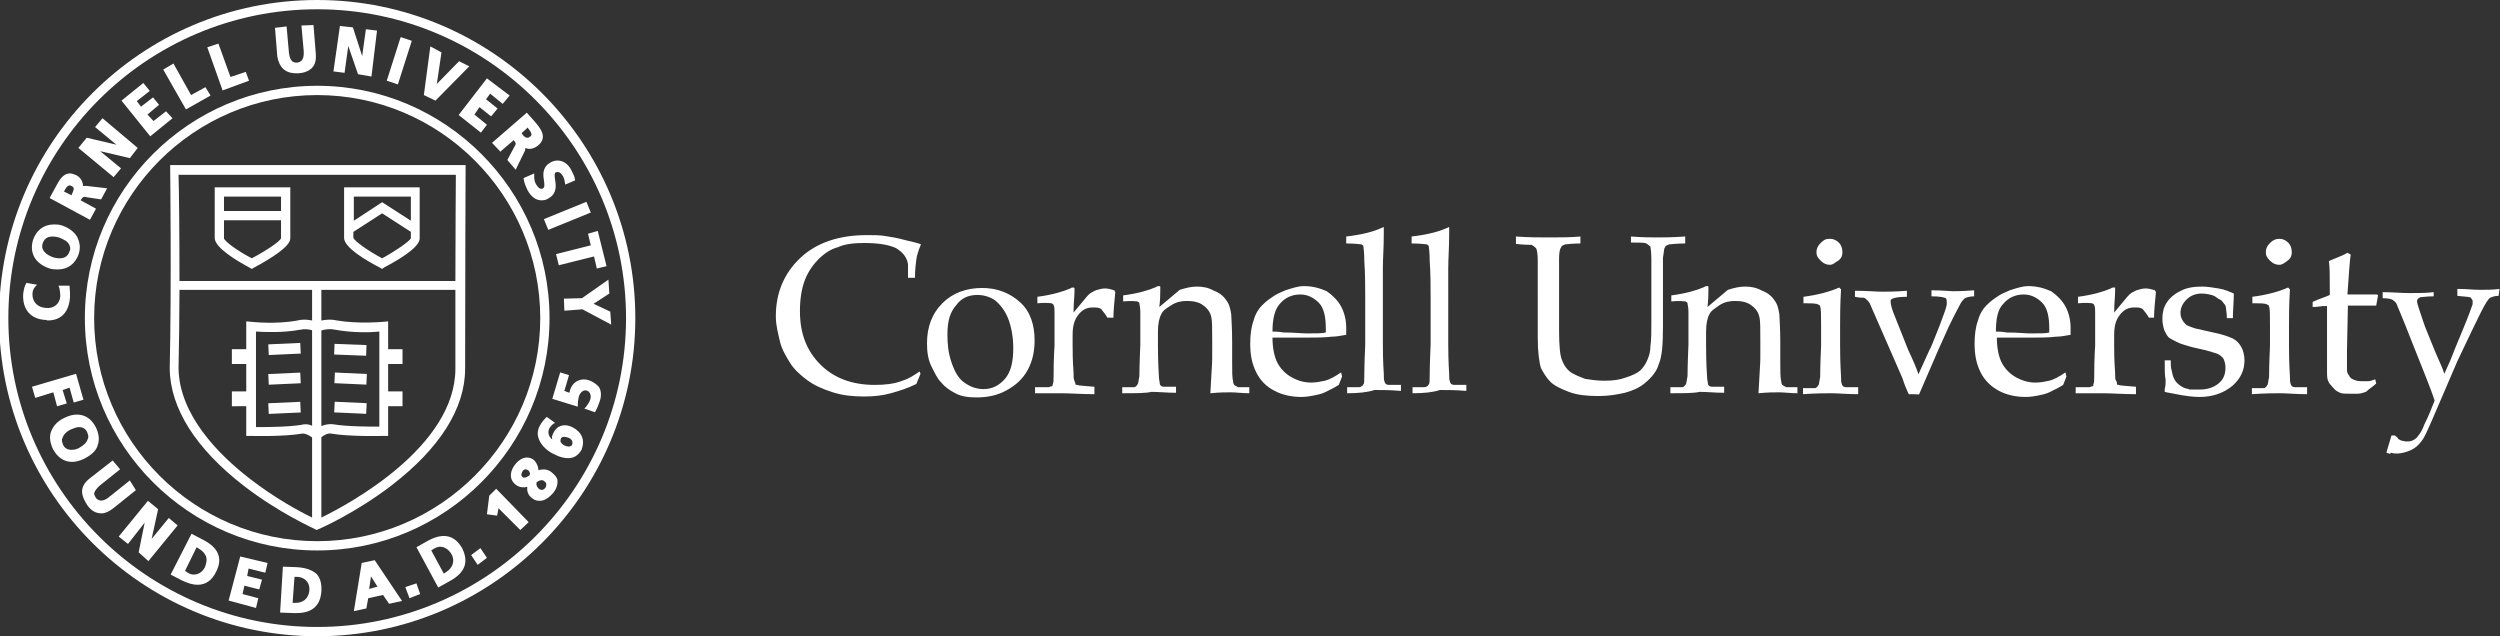 <svg xmlns="http://www.w3.org/2000/svg" xml:space="preserve" viewBox="0 0 539.1 137.2"><rect x="0" y="0" width="539.1" height="137.2" fill="#333333" stroke="none"/><path fill="#fff" d="m198.5 80.6-.9 2.2c-1.8.9-3.7 1.5-5.5 2s-3.7.7-5.7.7c-2.4 0-4.6-.2-6.8-.9s-4-1.5-5.5-2.6-2.9-2.4-3.7-3.7-1.8-2.9-2.2-4.6c-.4-1.8-.9-3.5-.9-5.5 0-5.1 1.8-9.3 5.3-12.6s8.4-4.9 14.3-4.9c1.5 0 2.9 0 4 .2 1.3.2 2.6.4 4.4.9q2.7.6 3.3.9c-.4.9-.7 1.8-.9 2.6-.2 1.3-.4 2.9-.4 4.6h-1.5V57c-.2-1.5-1.1-2.6-2.6-3.5-1.5-.7-3.7-1.1-6.8-1.1-2.2 0-4.2.2-5.7.9-1.5.4-2.9 1.3-4.2 2.6-1.1 1.1-2.2 2.6-2.9 4.4s-1.1 4-1.1 6.8c0 4.9 1.5 8.6 4.4 11.5s6.8 4.4 11.7 4.4c2.2 0 4.2-.2 6-.9 1.3-.4 2.4-1.1 3.7-2zm1.4-6.6c0-3.5 1.1-6.4 3.3-8.6s5.1-3.3 8.6-3.3c3.3 0 6 1.1 8.2 3.1s3.1 4.9 3.1 8.2c0 2.2-.4 4.4-1.5 6.4s-2.6 3.3-4.6 4.4-4.2 1.5-6.4 1.5c-1.8 0-3.3-.2-4.6-.9s-2.2-1.3-3.1-2.4c-.9-.9-1.3-2-1.8-2.9-1-1.8-1.2-3.6-1.2-5.5m4.4-1.8c0 2 .2 4 .9 6s1.5 3.5 2.9 4.4c1.3.9 2.6 1.3 4 1.3 1.8 0 3.3-.7 4.6-2.2s1.8-3.7 1.8-6.6c0-2.4-.4-4.6-1.1-6.4s-1.8-3.1-2.9-4c-1.1-.7-2.4-1.1-3.7-1.1-2 0-3.5.7-4.6 2.2-1.3 1.5-1.9 3.3-1.9 6.4m18.9 12.6v-1.3h2.9c.2 0 .4-.2.7-.2.2 0 .2-.2.2-.4.2-.4.2-.9.2-1.8 0-4.2.2-6.4.2-6.6v-6.9c0-.9 0-1.5-.2-1.8 0-.2-.2-.2-.4-.4-.2 0-1.3-.2-3.1 0V64c3.1-.4 5.5-1.1 7.1-1.8.2-.2.4-.2.7-.2 0 0 .2 0 .2.2v.8c0 .9-.2 2.4-.2 4.4.7-.9 1.3-1.5 2-2.4s1.1-1.3 1.3-1.5c.4-.4 1.1-.7 1.5-.9.7-.2 1.3-.4 2-.4s1.3.2 2 .4l.2.4c-.2 2.2-.4 4-.4 5.5h-1.3c-.4-.7-.9-1.3-1.3-1.8-.4-.4-1.1-.4-1.8-.4-1.3 0-2.2.4-3.1 1.5s-1.3 2.4-1.3 4.4v2.4c0 1.1 0 2.9.2 5.7 0 .9 0 1.5.2 1.8 0 .2.2.4.2.7 0 .2.2.2.4.2.4.2 1.8.2 3.7.4V85c-2.9 0-5.1-.2-7.1-.2zm18.8 0v-1.3h2.2c.4 0 .7 0 .7-.2.2 0 .2-.2.4-.4s.2-.9.4-1.8c0-.2 0-2.4.2-6.8v-7.1c0-.9-.2-1.5-.2-1.8 0-.2-.2-.2-.4-.4-.2 0-1.3-.2-3.1 0v-1.3c3.1-.4 5.5-1.1 7.1-1.8.2-.2.4-.2.7-.2.2 0 .2 0 .2.2v.8c0 .7 0 1.8-.2 3.5l4.4-3.7c1.3-.4 2.4-.7 3.7-.7s2.4.2 3.7.9c1.1.4 2 1.1 2.6 2 .7.9.9 1.8 1.1 3.1 0 .7.2 2.6.2 6V78c0 2 0 3.5.2 4.2 0 .4.2.9.4.9.2.2.4.2.7.4h2.4v1.3c-1.5 0-2.9-.2-4-.2-.9 0-2.4 0-4.4.2.2-4 .4-6.4.4-7.5v-4c0-2.4 0-4.2-.2-4.9-.2-1.1-.9-2-1.8-2.6-.9-.7-2.2-.9-3.5-.9-1.1 0-2.2.2-3.3.9s-1.8 1.1-2.2 2c-.4.7-.7 2-.7 3.7v2.9c0 4.2.2 6.4.2 6.6 0 .9.2 1.3.2 1.8 0 .2.2.2.2.4.2 0 .2.2.7.2h2.6v1.3c-2 0-3.7-.2-5.3-.2-1.2.3-3.4.3-6.3.3m47.4-3.6-.7 1.8c-1.1.7-2 1.1-2.4 1.3-.7.4-1.5.7-2.6.9-.9.2-2 .4-3.1.4-2 0-4-.4-5.7-1.3-1.8-.9-3.1-2.2-4-4s-1.3-3.7-1.3-6.2c0-1.8.2-3.5.7-4.9.4-1.5 1.1-2.6 1.8-3.3.4-.4 1.1-1.1 2.2-1.8.9-.7 2-1.1 2.9-1.5 1.3-.4 2.6-.9 4-.9 1.8 0 3.3.4 4.9 1.1 1.3.9 2.4 2 3.1 3.3s1.1 2.9 1.1 4.6v1.5c-1.1.2-2.2.4-3.1.4-1.8.2-3.3.2-5.1.2h-7.7c0 2.2.4 4.2 1.1 5.5s1.8 2.4 3.1 3.1 2.6 1.1 4.2 1.1c.9 0 2-.2 2.9-.4s2.2-.9 3.5-1.8zm-15-9.7c.4 0 1.3 0 2.4.2 2.4 0 4 .2 4.9.2 2.2 0 3.5 0 4.2-.2v-.9c0-2.4-.4-4.4-1.5-5.5s-2.4-1.8-4-1.8c-1.8 0-3.3.7-4.4 2-1.1 1.2-1.6 3.2-1.6 6m16.1 13.3v-1.3h2.2c.4 0 .7 0 .9-.2.2 0 .2-.2.4-.4s.2-.9.2-1.8c0-.2 0-2.4.2-6.8v-9.9c0-2.6 0-5.3-.2-8.2 0-2-.2-2.9-.2-3.1s-.2-.2-.4-.4c-.2 0-1.3-.2-3.3-.2V51c3.5-.4 6-1.1 7.5-1.8.2 0 .4-.2.4-.2h.2v1.5c0 2.9-.2 5.3-.2 7.3V74c0 4.2.2 6.4.2 6.6 0 .9 0 1.3.2 1.8 0 .2.2.2.2.4.2 0 .2.2.7.2h2.6v1.3c-2.2-.2-4-.2-5.7-.2-1.5.5-3.5.7-5.9.7m14.1 0v-1.3h2.2c.4 0 .7 0 .9-.2.2 0 .2-.2.4-.4s.2-.9.2-1.8c0-.2 0-2.4.2-6.8v-9.9c0-2.6 0-5.3-.2-8.2 0-2-.2-2.9-.2-3.1s-.2-.2-.4-.4c-.2 0-1.3-.2-3.3-.2V51c3.5-.4 6-1.1 7.5-1.8.2 0 .4-.2.4-.2h.2v1.5c0 2.9-.2 5.3-.2 7.3V74c0 4.2.2 6.4.2 6.6 0 .9 0 1.3.2 1.8 0 .2.2.2.2.4.2 0 .2.2.7.2h2.6v1.3c-2.2-.2-4-.2-5.7-.2-1.5.5-3.4.7-5.9.7m22.3-32.2V51c2.6.2 5.1.2 7.3.2s4.4 0 6.6-.2v1.5c-1.8 0-3.1.2-3.3.2-.4.2-.7.2-.9.7-.2.2-.4 1.1-.4 2.2v15.6c0 3.3.2 5.7.7 6.6.4 1.1 1.1 2 2 2.6.7.4 1.8.9 2.9 1.3 1.3.2 2.6.4 4.2.4 1.8 0 3.3-.2 4.6-.7 1.3-.4 2.4-.9 3.1-1.5.7-.7 1.1-1.3 1.5-2.2s.7-1.8.7-3.1c.2-1.3.2-3.1.2-5.1V55.8c0-1.5-.2-2.4-.2-2.6-.2-.2-.4-.4-.9-.7-.4-.2-1.5-.2-3.3-.2V51c2.6.2 4.4.2 5.7.2 1.1 0 3.1 0 6-.2v1.5c-2 0-3.1.2-3.5.2-.4.2-.7.2-.9.7-.2.2-.2 1.1-.4 2.2v14.7c0 4-.2 6.6-.9 8.2-.4 1.5-1.5 2.9-3.1 4.2-1.1.9-2.4 1.5-4.2 2-1.8.4-3.5.7-5.7.7-2.4 0-4.6-.2-6.4-.9s-3.1-1.3-4-2.2-1.5-2-2-2.9c-.4-1.3-.7-3.5-.7-6.6V56.1c0-1.5-.2-2.4-.4-2.6s-.4-.4-.9-.7c-.5 0-1.6 0-3.4-.2"/><path fill="#fff" d="M360.2 84.8v-1.3h2.2c.4 0 .7 0 .7-.2.2 0 .2-.2.4-.4s.2-.9.4-1.8c0-.2 0-2.4.2-6.8v-7.1c0-.9-.2-1.5-.2-1.8 0-.2-.2-.2-.4-.4-.2 0-1.3-.2-3.1 0v-1.3c3.1-.4 5.5-1.1 7.1-1.8.2-.2.4-.2.7-.2.2 0 .2 0 .2.2v.8c0 .7 0 1.8-.2 3.5l4.4-3.7c1.3-.4 2.4-.7 3.7-.7s2.4.2 3.7.9c1.1.4 2 1.1 2.6 2 .7.9.9 1.8 1.1 3.1 0 .7.2 2.6.2 6V78c0 2 0 3.5.2 4.2 0 .4.2.9.4.9.2.2.4.2.7.4h2.4v1.3c-1.5 0-2.9-.2-4-.2-.9 0-2.4 0-4.4.2.2-4 .4-6.4.4-7.5v-4c0-2.4 0-4.2-.2-4.9-.2-1.1-.9-2-1.8-2.6-.9-.7-2.2-.9-3.5-.9-1.1 0-2.2.2-3.3.9-.9.7-1.8 1.1-2.2 2-.4.7-.7 2-.7 3.7v2.9c0 4.2.2 6.4.2 6.6 0 .9.2 1.3.2 1.8 0 .2.2.2.2.4.2 0 .2.2.7.2h2.6v1.3c-2 0-3.7-.2-5.3-.2-1.2.3-3.4.3-6.3.3m28.7-19.4V64c3.1-.4 5.7-1.1 7.7-2l.4.4c-.2 3.3-.2 6-.2 7.7v4.4c0 4.2.2 6.4.2 6.6 0 .9 0 1.3.2 1.8 0 .2.2.2.2.4.2 0 .2.2.7.2h2.6V85c-2.4 0-4.4-.2-5.7-.2s-3.3 0-6.2.2v-1.3h2.2c.4 0 .7 0 .7-.2.2 0 .2-.2.4-.4s.2-.9.4-1.8c0-.2 0-2.4.2-6.8v-4.2c0-2.4 0-3.7-.2-4.2 0-.2-.2-.4-.4-.4-.3-.3-1.4-.3-3.2-.3m5.7-13.9c.7 0 1.3.2 2 .9.4.4.7 1.1.7 2 0 .7-.2 1.3-.9 1.8-.7.4-1.1.9-1.8.9s-1.3-.2-2-.9-.9-1.1-.9-1.8.2-1.3.9-2 1.1-.9 2-.9m17 33.5c-.7-1.5-1.1-2.6-1.3-3.3l-2-4.6-4.9-11.2c-.2-.7-.7-1.1-.9-1.3s-.4-.4-.7-.4c-.2 0-.9 0-1.8-.2v-1.3c2.6 0 4.6.2 5.7.2 1.3 0 3.1 0 5.5-.2V64c-1.8 0-2.6.2-3.1.4s-.4.4-.4.7c0 .4.2 1.5.9 3.1l2.9 7.3.7 1.5c.9 2 1.3 3.1 1.5 3.7l2.4-5.3c.2-.2.9-2 2.2-5.3.7-2 1.3-3.3 1.5-4.4V65c0-.2 0-.4-.2-.7-.4-.2-1.3-.4-3.1-.4v-1.3c2.4 0 4 .2 4.6.2.7 0 2 0 4.6-.2v1.3c-.9 0-1.5.2-2 .4-.2.2-.7.7-.9 1.1s-1.1 2-2.6 5.1l-2.2 4.9c-.4.9-1.8 4.2-4.2 9.7.2-.1-2.2-.1-2.2-.1m34-3.8-.7 1.8c-1.1.7-2 1.1-2.4 1.3-.7.4-1.5.7-2.6.9-.9.2-2 .4-3.1.4-2 0-4-.4-5.7-1.3s-3.1-2.2-4-4-1.3-3.7-1.3-6.2c0-1.8.2-3.5.7-4.9.4-1.5 1.1-2.6 1.8-3.3.4-.4 1.1-1.1 2.2-1.8.9-.7 2-1.1 2.9-1.5 1.3-.4 2.6-.9 4-.9 1.8 0 3.3.4 4.9 1.1 1.3.9 2.4 2 3.1 3.3s1.1 2.9 1.1 4.6v1.5c-1.1.2-2.2.4-3.1.4-1.8.2-3.3.2-5.1.2h-7.7c0 2.2.4 4.2 1.1 5.5s1.8 2.4 3.1 3.1 2.6 1.1 4.2 1.1c.9 0 2-.2 2.9-.4s2.2-.9 3.5-1.8zm-15.2-9.7c.4 0 1.3 0 2.4.2 2.4 0 4 .2 4.9.2 2.2 0 3.5 0 4.2-.2v-.9c0-2.4-.4-4.4-1.5-5.5s-2.4-1.8-4-1.8c-1.8 0-3.3.7-4.4 2-1.2 1.2-1.6 3.2-1.6 6m17.2 13.3v-1.3h2.9c.3 0 .4-.2.7-.2s.2-.2.2-.4c.2-.4.2-.9.2-1.8 0-4.2.2-6.4.2-6.6v-6.9c0-.9 0-1.5-.2-1.8 0-.2-.2-.2-.4-.4-.2 0-1.3-.2-3.1 0V64c3.1-.4 5.5-1.1 7.1-1.8.2-.2.4-.2.7-.2s.2 0 .2.2v.8c0 .9-.2 2.4-.2 4.4.7-.9 1.3-1.5 2-2.4s1.1-1.3 1.3-1.5c.4-.4 1.1-.7 1.5-.9.7-.2 1.3-.4 2-.4s1.3.2 2 .4l.2.4c-.2 2.2-.4 4-.4 5.5h-1.1c-.4-.7-.9-1.3-1.3-1.8-.4-.4-1.1-.4-1.8-.4-1.3 0-2.2.4-3.1 1.5s-1.3 2.4-1.3 4.4v2.4c0 1.1 0 2.9.2 5.7 0 .9 0 1.5.2 1.8.2.2.2.4.2.7 0 .2.2.2.4.2.4.2 1.8.2 3.7.4V85c-2.9 0-5.1-.2-7.1-.2zm19.2-7.1h1.3c0 .9 0 1.5.2 2.2s.2 1.1.4 1.5.4.9.9 1.3c.4.4.9.7 1.3.9s.9.2 1.3.4h2.2c1.5 0 2.9-.4 4-1.3s1.5-2 1.5-3.5c0-.7-.2-1.3-.4-1.8-.2-.4-.9-.9-1.3-1.1-.7-.2-2-.7-4-1.1s-3.3-.9-4-1.1c-.9-.4-1.5-.7-2.2-1.1s-.9-1.1-1.3-1.8c-.2-.7-.4-1.5-.4-2.4 0-1.3.2-2.4.9-3.5s1.8-2 3.1-2.6c1.3-.7 2.9-.9 4.6-.9 1.1 0 2.2.2 3.5.4s2.4.7 3.3 1.1c0 1.8-.2 3.5-.2 5.3h-1.3c0-1.1-.2-2-.2-2.2 0-.4-.2-.7-.4-.9s-.4-.7-.9-.9-.9-.7-1.5-.9c-.7-.2-1.5-.4-2.4-.4-1.3 0-2.4.4-3.3 1.3s-1.3 1.8-1.3 2.9c0 .7.2 1.1.4 1.5s.7.9.9 1.1c.4.2.9.4 1.8.7l4 .9c2 .4 3.3.9 4.2 1.3.7.4 1.3.9 1.8 1.8.4.7.7 1.8.7 2.9 0 2.2-.9 4-2.6 5.5-1.8 1.5-4.2 2.4-7.1 2.4-1.3 0-3.1-.2-5.5-.7-1.3-.2-2-.4-2-.4v-.6c.2-.7.2-1.3.2-2-.2-.7-.2-2.2-.2-4.2m18.9-12.3V64c3.1-.4 5.7-1.1 7.7-2l.4.4c-.2 3.3-.2 6-.2 7.7v4.4c0 4.2.2 6.4.2 6.6 0 .9 0 1.3.2 1.8 0 .2.2.2.2.4.2 0 .2.2.7.2h2.6V85c-2.4 0-4.4-.2-5.7-.2s-3.3 0-6.2.2v-1.3h2.2c.4 0 .7 0 .7-.2.2 0 .2-.2.4-.4s.2-.9.4-1.8c0-.2 0-2.4.2-6.8v-4.2c0-2.4 0-3.7-.2-4.2 0-.2-.2-.4-.4-.4-.3-.3-1.2-.3-3.2-.3m5.8-13.9c.7 0 1.3.2 2 .9.4.4.7 1.1.7 2 0 .7-.2 1.3-.9 1.8s-1.1.9-1.8.9-1.3-.2-2-.9-.9-1.1-.9-1.8.2-1.3.9-2 1.3-.9 2-.9m7.2 14.7v-1.1c1.5-.7 2.9-1.1 3.7-1.5 0-3.7 0-6.2-.2-7.3 1.5-.7 2.9-1.1 4-1.8l.7.4c-.2 1.3-.4 4.2-.7 8.6h6.4l.2.2-.4 2.2h-6.1l-.2 9.7v4.2c0 .5.2.9.4 1.1.2.4.4.7.9.9.4.2.9.4 1.8.4h1.5c.4 0 .9-.2 1.5-.4l.2.9c-.7.7-1.5 1.1-2.2 1.8-.7.2-1.1.4-1.8.4h-1.8c-.9 0-1.5 0-2-.2-.4-.2-.9-.4-1.3-.9s-.7-.7-1.1-1.3c-.4-.7-.4-1.3-.4-2.4V66h-.9c-.2 0-1.1.2-2.2.2m15.9 31.4 1.1-3.7h.7c.2.2.7.4.7.7.2.2.4.2.7.4.2 0 .7.2 1.1.2s.9 0 1.3-.2.9-.4 1.3-1.1c.4-.4.9-1.3 1.3-2.4.9-1.8 1.5-3.3 2.2-5.1-.4-1.3-1.1-3.1-1.8-4.9l-3.7-9.3c-1.1-2.9-2-4.9-2.6-6.4-.2-.7-.7-.9-.9-1.1s-1.1-.4-2.2-.4V63c2 0 4 .2 5.7.2s3.7 0 5.3-.2v.9c-1.5 0-2.6.2-2.9.2-.4.2-.7.4-.7.9 0 .2.2.9.4 1.5.7 2 1.1 3.5 1.8 5.1l1.5 3.7c.9 2.2 1.8 4 2.2 5.3l1.3-2.9c.4-1.1 1.3-3.3 2.6-6.4s2-5.1 2.2-5.7v-.7c0-.2-.2-.4-.4-.7-.2-.2-1.1-.2-2.9-.4v-1.5c1.8 0 3.5.2 4.9.2 1.3 0 2.9 0 4.2-.2l-.2 1.5c-.9 0-1.3.2-1.8.4-.4.2-1.1 1.3-2 3.1s-2.6 5.3-5.1 10.6l-5.5 12.8c-.9 2-1.5 3.5-2.2 4.4s-1.3 1.5-2.4 2c-.9.4-2 .7-2.9.7-.4 0-.9 0-1.3-.2-.1.4-.5.2-1 0"/><path fill="#fff" d="M10.3 69.1c2.9 0 4.6-1.8 4.8-5.1 0-.6 0-1.4-.1-2.2v-.2h-2.4l.2.5c.1.4.2 1.1.2 1.8-.1 1.6-1.4 2.7-3.1 2.5-1.8-.1-2.9-1.3-2.9-2.9 0-.6.1-1.1.6-1.7l.4-.4-2.3-.4-.1.2c-.4.7-.5 1.5-.6 2.2-.2 3.3 1.6 5.5 5 5.6.1.1.2.1.3.1m.4-11.2c.7.2 1.3.2 1.8.2 2.2 0 3.8-1.3 4.5-3.4.4-1.4.2-2.5-.4-3.7q-1.05-1.65-3.3-2.4c-.6-.2-1.3-.2-1.7-.2-2.2 0-3.8 1.3-4.5 3.4-.8 2.9.6 5.1 3.6 6.1m-1.5-5.4c.4-1.3 1.4-1.5 2.2-1.5.4 0 .8.1 1.3.2 1 .4 1.8.8 2.2 1.5.2.5.4.9.1 1.5-.4 1.3-1.4 1.5-2.2 1.5-.5 0-.8-.1-1.3-.2-1.4-.5-2.8-1.5-2.3-3M20.7 45l-3.3-1.8.1-.2c.4-.6.6-.6 1-.5l3.3.5 1.3-2.4-4.4-.5h-.8c0-.9-.5-1.8-1.4-2.3-.5-.2-.9-.4-1.4-.4-1.6 0-2.4 1.6-3.2 3.1l-1.2 2.2 8.7 4.7zm-5.2-3.1-.1.2-1.6-.8.1-.2c.4-.7.8-1.4 1.5-1 .2.1.4.2.5.5 0 .4-.2.9-.4 1.3m10.6-5.6-4.5-3.7 6.4 1.5 1.7-2.2-7.6-6.4-1.6 1.9 4.6 3.8-6.4-1.5-1.8 2.2 7.6 6.3zm11.1-10.8L35.8 24l-2.7 2.1-1.3-1.4 2.5-2.1L33 21l-2.6 2-.9-1.2 2.8-2.2-1.4-1.7-4.7 3.8 6.2 7.7zm8.2-4.9-1.1-1.8-3.1 1.7-3.8-6.8-2.2 1.3 4.9 8.6zm8.3-3.2-.7-1.9-3.3 1.1-2.6-7.2-2.4.8 3.3 9.3zm10.1-1.6h.6c1.4-.1 2.4-.6 3-1.3s.8-1.7.7-2.9l-.5-6.2-2.6.1.5 5.6c.1 1.9-.7 2.3-1.4 2.4h-.2c-.6 0-1.4-.2-1.6-2.2l-.5-5.6-2.5.3.5 6.2c.4 2.3 1.7 3.6 4 3.6m11.3-5.9 2.1 6.1 2.9.5 1.2-9.9-2.4-.3-.8 5.8-2-6.2-2.8-.3-1.4 9.8 2.4.3zm13.7-1.1L86.4 8l-3 9.4 2.4.8zm12.4 5.5L99 13.2l-4.8 4.9 1-6.8-2.4-1.3-1.4 10.5 2.5 1.2zm2.5 14.3 1.3-1.7-2.7-2.2 1.1-1.6 2.5 2 1.4-1.7-2.5-2 .9-1.2 2.7 2.2 1.5-1.8-4.9-3.7-6.1 7.9zm4.2 4.1 2.9-2.5.1.2c.4.5.4.6.1 1.1l-1.6 3 1.8 2.1 1.9-3.9c.1-.1.2-.5.2-.8.8.4 1.8.2 2.7-.5 2.2-1.8.5-3.8-.8-5.3l-1.6-1.8-7.5 6.5zm5.9-5.2.1.2c.4.5.7.9.7 1.3 0 .2-.1.4-.4.5-.1.2-.4.2-.5.2-.5 0-.9-.5-1.1-.8l-.1-.2zm3.3 13.1c-.5.4-1.1-.2-1.4-.7-.4-.6-.5-1.1-.5-1.9v-.6l-2.3 1 .1.6c.2.8.4 1.3.8 2.1q1.2 2.1 3 2.1c.6 0 1-.1 1.6-.5 1.7-1 1.5-2.7 1.3-3.9-.1-.8-.2-1.4.1-1.6.2-.1.4-.1.5-.1.5 0 .8.5.9.6.4.5.5 1 .6 1.6l.1.5 2.1-.9v-.2c-.1-.7-.5-1.4-.9-2.2-1-1.8-2.9-2.4-4.5-1.4-1.7 1-1.5 2.7-1.3 3.8.1.9.2 1.5-.2 1.7m.186 6.655 9.166-3.74.944 2.315-9.166 3.74zM127.4 52.9l-7.5 1.9.6 2.4 7.6-1.9.6 2.6 2.1-.5-1.9-7.6-2.1.6zm-5.8 11.5.1 2.6 3.9-.3 6.2 3.3-.2-2.8-3.6-1.7 3.4-2.2-.2-3-5.7 4zM12.3 87.6l2.1-.6-.9-2.9 1.5-.5.9 3.2 2.1-.6-1.6-5.6-9.5 2.8.7 2.4 3.9-1.2zm8.8 8.3c.4-1.1.2-2.4-.4-3.7-.9-1.8-2.3-2.8-4.1-2.8-.8 0-1.7.2-2.7.7-1.5.7-2.4 1.7-2.9 3-.4 1.1-.2 2.4.4 3.7.9 1.7 2.3 2.8 4.1 2.8.8 0 1.7-.2 2.7-.7 1.5-.8 2.6-1.7 2.9-3m-3.9.6c-.6.4-1.2.5-1.8.5-.9 0-1.5-.4-1.8-1.1-.2-.6-.4-1-.1-1.5.2-.7.9-1.4 1.8-1.8.6-.2 1.1-.5 1.7-.5.9 0 1.5.4 1.8 1.1.2.6.4 1 .1 1.5-.2.7-.8 1.3-1.7 1.8m10.8 7.1-4.5 3.6c-1.1.9-2.1 1-2.8.2-.2-.4-.4-.7-.4-1 .1-.5.5-1 1.1-1.6l4.5-3.6-1.6-1.9-5 3.9c-1 .8-1.6 1.7-1.6 2.8 0 .9.4 1.8 1.1 2.9.9 1.3 1.9 1.8 3.1 1.8.8 0 1.6-.4 2.4-1l5-4zm8.4 8.1-3.7 4.5 1.4-6.4-2.2-1.8-6.3 7.7 2 1.6 3.6-4.6-1.3 6.4L32 121l6.3-7.7zm7.4 4.7-2.5-1.3-4.5 8.8 2.5 1.3c1.3.6 2.3.9 3.3.9 1.7 0 3.1-.9 4-2.8 1.5-2.9.5-5.2-2.8-6.9m.4 5.9c-.5 1-1.4 1.6-2.4 1.6-.5 0-.8-.1-1.3-.4l-.6-.4 2.5-5.1.6.4c.7.4 1.1.9 1.4 1.5.3.8.1 1.5-.2 2.4m5.1 7.2 5.9 1.6.5-2.1-3.4-.9.4-1.8 3.2.8.6-2.1-3.2-.8.3-1.6 3.6.9.5-2.1-5.9-1.4zm14.6-7.2-2.9-.1-.6 9.9 2.9.1h.7c3.3 0 5.1-1.6 5.3-4.7.1-1.5-.2-2.8-1-3.7-1-.9-2.4-1.4-4.4-1.5m-.1 7.7h-.7l.4-5.6h.7c1.4.1 2.7 1.1 2.5 3s-1.6 2.6-2.9 2.6m14.2-8.6-1.7 10.4 2.7-.6.4-2.2 3.2-.7 1.3 1.9 2.8-.6-5.9-8.8zm1.6 5.6.4-2.7 1.4 2.2zm7.8-.4.9 2.4 2.3-.9-.8-2.3zm4.9-10-2.5 1.4 4.7 8.7 2.5-1.4c3.3-1.8 4.1-4.1 2.7-7-1.6-2.9-4.1-3.5-7.4-1.7m4 6.7-.6.4-2.7-5 .6-.4c.4-.2.8-.4 1.3-.4 1 0 1.8.6 2.4 1.5 1 1.7.1 3.2-1 3.9m5.3-3.6 1.4 2.1 2-1.5-1.4-2.1zm3.9-12.8-.5 4 2.2.3.3-1.6 4.7 4.7 1.8-1.7-7-7.2zm13.4-5.1c-.8-.6-1.7-.7-2.8-.4 0-.9-.5-1.8-1.1-2.3-1.3-.9-2.9-.4-4.1 1.3-1.1 1.6-1 3.2.4 4.2.7.5 1.6.6 2.4.4-.1 1 .2 1.8 1 2.4.6.5 1.1.6 1.7.6 1 0 1.9-.6 2.9-1.7.7-.9 1-1.8.9-2.8-.1-.6-.6-1.1-1.3-1.7m-4.7.7c-.4.2-.7.5-1 .5-.1 0-.4 0-.5-.1-.5-.4-.2-.9 0-1.3.1-.2.4-.4.6-.4.1 0 .4.1.6.2.3.3.5.7.3 1.1m3.4 2.7c-.4.5-.9.6-1.4.2-.4-.4-.6-.7-.5-1.4.7-.5 1.3-.6 1.7-.2.2.1.4.4.4.6s0 .6-.2.8m5.8-13.1c-1.7-.8-3.3-.4-4.1 1.3-.2.5-.4.9-.2 1.4-.6-.5-1.1-1.3-.7-2.3.2-.5.6-.8.9-1.1l.4-.2-1.8-1.3-.2.2c-.5.5-.9 1-1.3 1.7-.5 1-.6 1.9-.2 2.9.6 1.6 2.2 2.8 3.4 3.3 1.1.6 2.1.8 2.9.8 1.3 0 2.2-.6 2.9-1.8.8-2.1.1-3.8-2-4.9m0 3.7c-.1.4-.5.5-.8.5-.2 0-.6-.1-.8-.2-.5-.2-.8-.6-.9-.8s0-.4 0-.6c.1-.4.4-.5.8-.5.2 0 .6.1.9.2.5.2.7.5.8.8s0 .5 0 .6M127 82c-1.9-.6-3.6.4-4.1 2.2 0 .2-.1.4-.1.5l-1.1-.4 1-3.4-1.9-.6-1.7 5.7 5.5 1.7v-.5c0-.6.1-1 .2-1.6.1-.5.7-1.6 1.7-1.4 1.1.4.9 1.6.8 1.9-.2.7-.6 1.1-.9 1.6l-.4.4 2.3.8.1-.2c.4-.7.7-1.5.9-2.1.4-1.1.4-2.2-.1-3.1-.5-.6-1.3-1.2-2.2-1.5M54.3 58l-.5-.3c-2.8-1.5-7.5-4.3-7.5-6.4V40.4h16.3v11c0 1.8-4.3 4.4-7.8 6.3zm-6-10.5v3.9c.2.7 2.9 2.7 6 4.3 3.2-1.7 6-3.6 6.3-4.3v-3.9zm0-2h12.3v-3.1H48.3z" class="st0"/><path fill="#fff" d="M68.4 137.2c-37.8 0-68.6-30.8-68.6-68.6S30.5 0 68.4 0 137 30.8 137 68.6s-30.8 68.6-68.6 68.6M68.4 2C31.6 2 1.8 31.9 1.8 68.6s29.9 66.6 66.6 66.6S135 105.3 135 68.6 105.1 2 68.4 2" class="st0"/><path fill="#fff" d="M68.4 118.7c-27.6 0-50.1-22.5-50.1-50.1s22.5-50.1 50.1-50.1 50.1 22.5 50.1 50.1-22.5 50.1-50.1 50.1m0-98.2c-26.5 0-48.1 21.6-48.1 48.1s21.6 48.1 48.1 48.1 48.1-21.6 48.1-48.1-21.6-48.1-48.1-48.1" class="st0"/><path fill="#fff" d="m82.4 58-.5-.3c-2.9-1.5-7.7-4.3-7.7-6.4V40.4h16.3v11c0 1.5-2.6 3.6-7.7 6.3zm-6.2-6.7c.3.7 3 2.7 6.2 4.4 3.1-1.7 5.8-3.6 6.2-4.3V50l-6.2-4-6.2 4zm6.2-7.7 6.2 4v-5.2H76.3v5.2zM57.853 74.26l6.893-.313.105 2.298-6.893.314zm0 6.4 6.893-.313.104 2.298-6.893.312zm0 6.3 6.893-.313.104 2.298-6.893.312zM50 75.3h3.9v3.2H50zm0 9.1h3.9v3.2H50z" class="st0"/><path fill="#fff" d="M67.4 94.4c-.1-.1-1.4-1-2.2-.9-4.1.7-10.8.5-11.1.5h-1V69.3l1.1.1c.1 0 5.3.6 10-.3 1.6-.4 3.3 0 4.1.3.8-.3 2.7-.7 4.3-.3 4.7.8 9.9.3 10 .3l1.1-.1V94h-1c-.3 0-7.2.2-11.3-.5-.9-.2-2 .7-2.3.9l-.8.6zm-1.7-2.9c1.1-.1 2 .5 2.6.9.7-.5 2.2-1.1 3.6-.9 3 .5 7.8.5 9.9.5V71.5c-1.9.2-5.7.3-9.5-.4h-.1c-1.5-.4-3.4.3-3.4.3l-.5.1h-.1s-1.9-.8-3.4-.4h-.1c-3.7.7-7.6.5-9.5.4v20.6c2 0 6.8 0 9.9-.5.3-.1.3-.1.6-.1" class="st0"/><path fill="#fff" d="m72.115 82.628.104-2.297 6.893.313-.104 2.297zm-.045 6.298.105-2.297 6.893.313-.105 2.297zM83.1 75.3h3.7v3.2h-3.7zm0 9.1h3.7v3.2h-3.7zm-11.046-7.95.087-2.298 6.895.26-.087 2.3z" class="st0"/><path fill="#fff" d="m68.3 114.3-.4-.2c-.3-.2-7.8-3.5-15.4-9.4-10.2-7.9-15.8-16.6-15.9-25.2.4-18.3.1-42.6.1-42.9v-1h63.7v1c0 .3-.1 24.9-.1 42.9 0 8.6-5.5 17.2-15.9 25.2-7.7 5.9-15.4 9.3-15.7 9.4zm1-51.8v49.1c6-2.9 28.9-15.3 28.9-32.1v-17zm-30.6 0c0 5.7-.1 11.6-.2 17 .2 9.9 8.4 18.3 15.2 23.6 5.5 4.3 11.1 7.3 13.6 8.5V62.5zm0-1.9h59.5c0-10.5.1-19.9.1-22.9H38.5c.1 2.9.2 12.3.2 22.9" class="st0"/></svg>